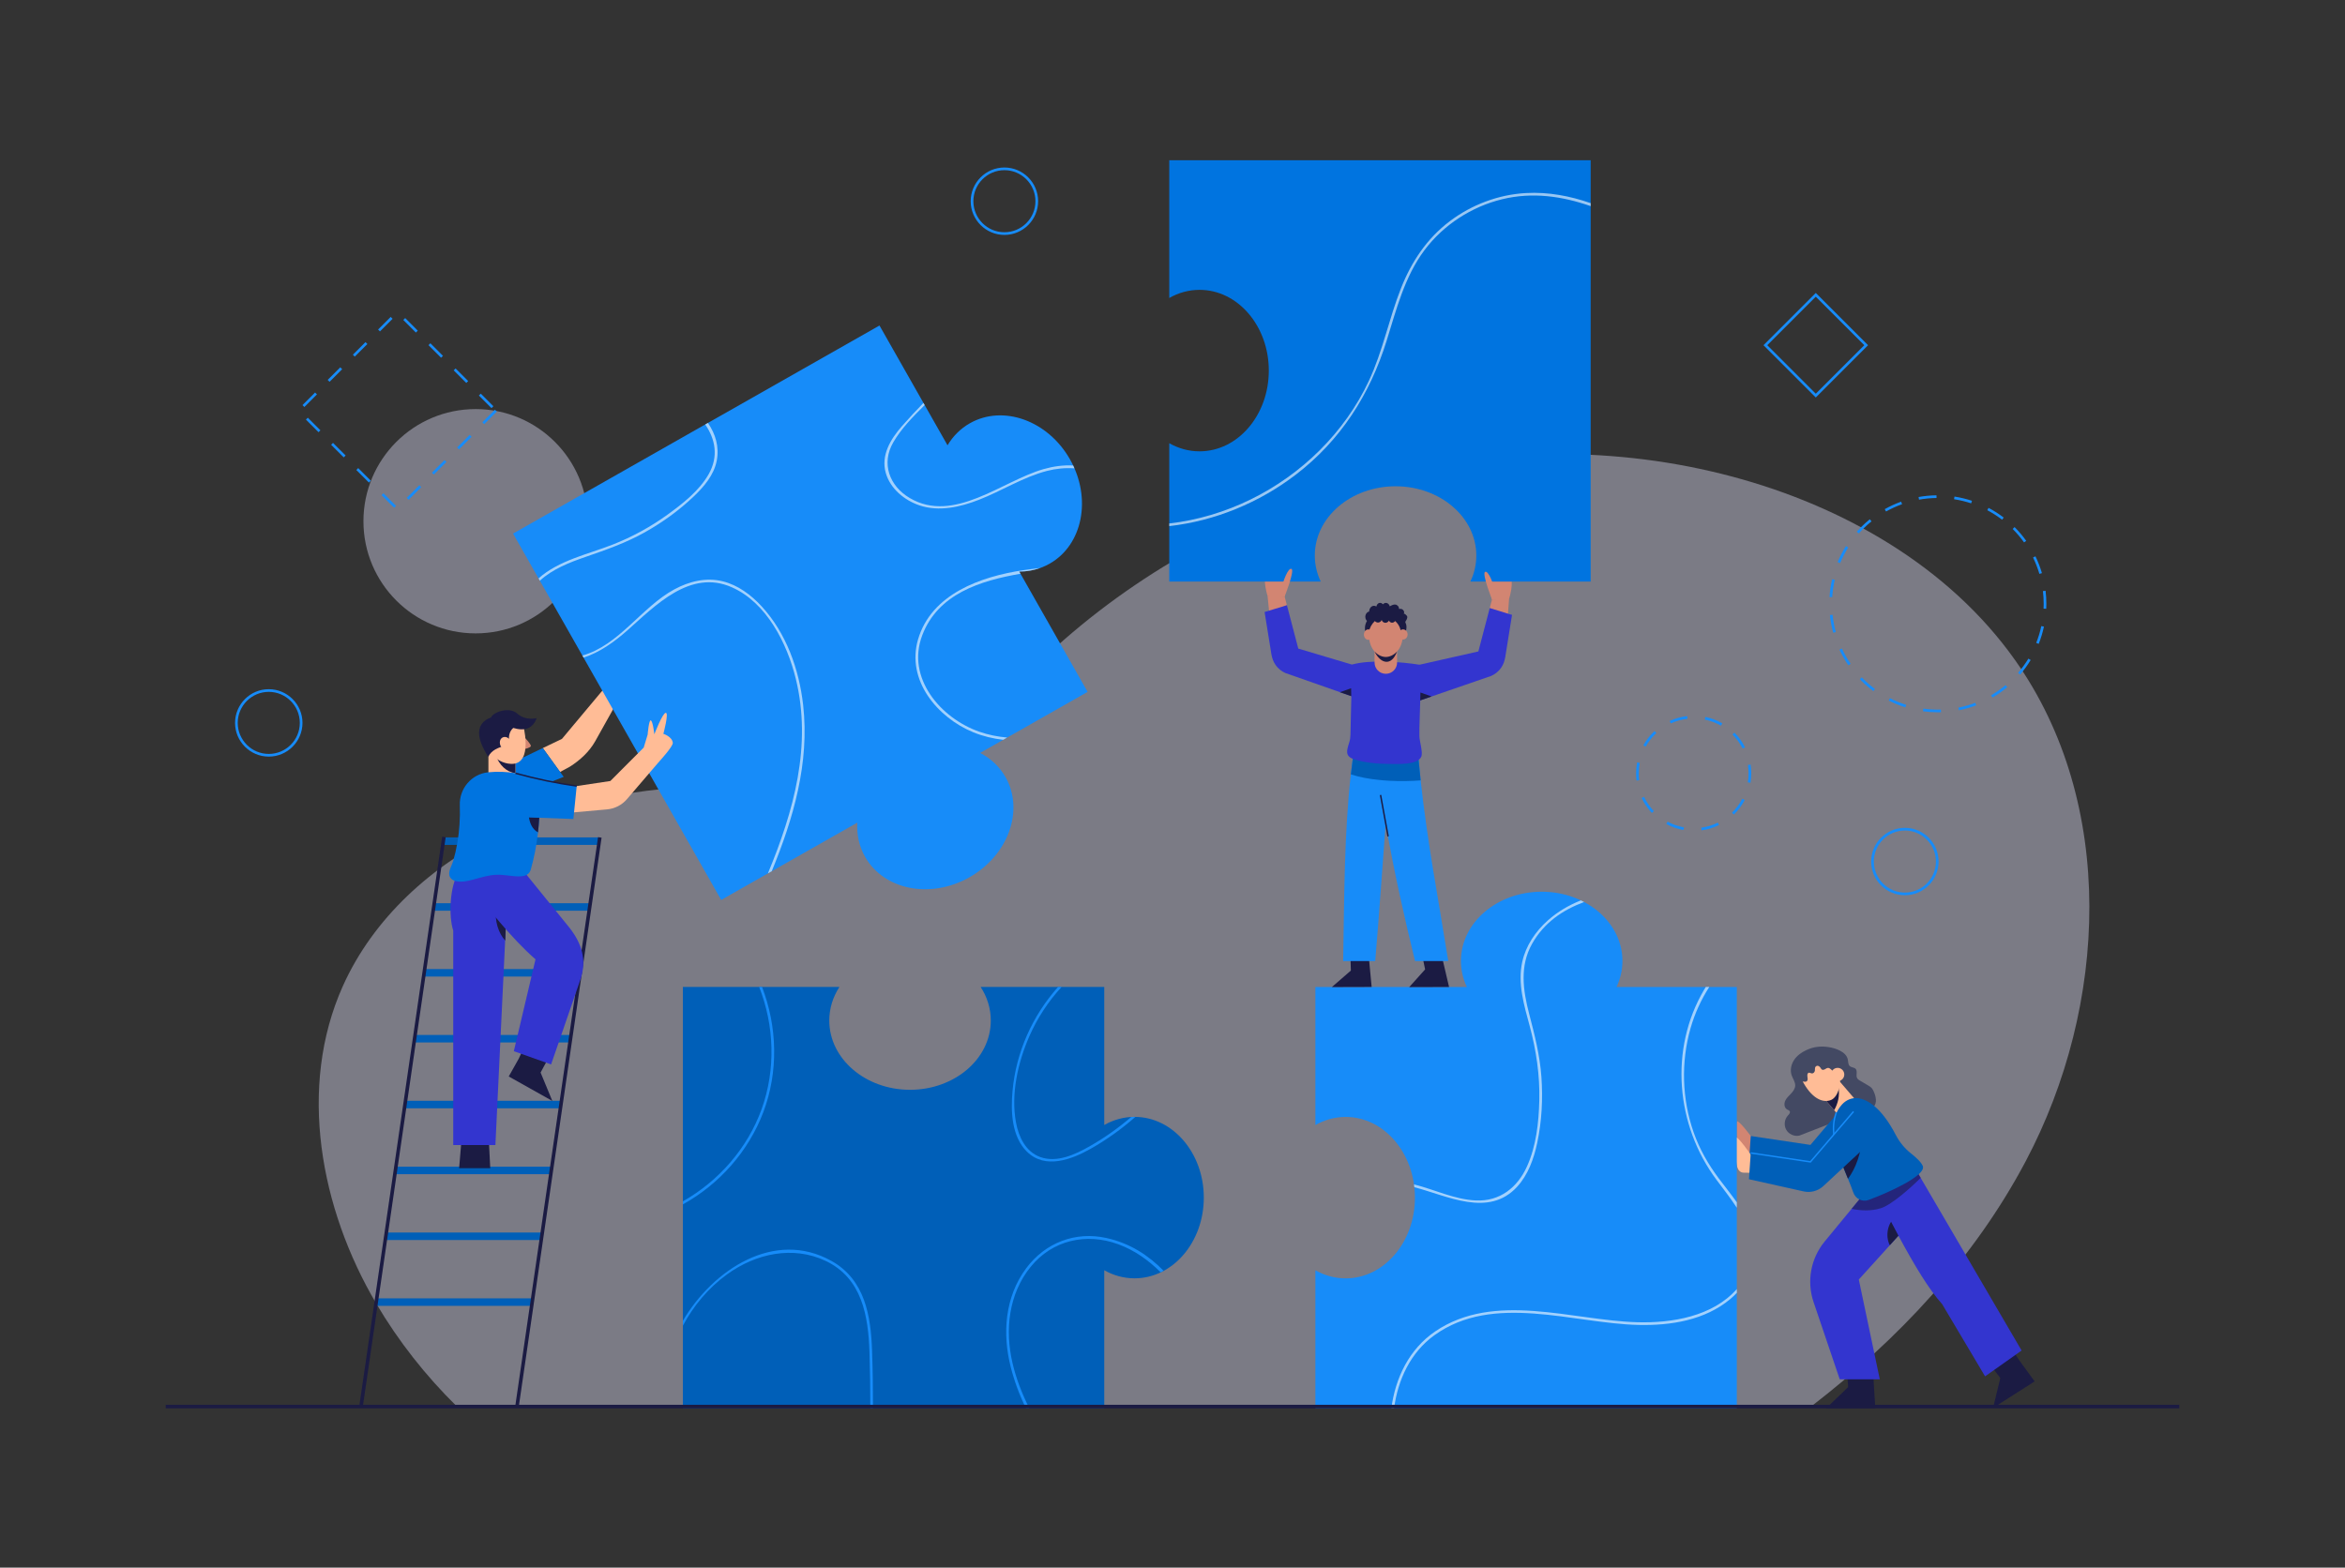 <svg width="839" height="561" viewBox="0 0 839 561" fill="none" xmlns="http://www.w3.org/2000/svg">
<rect x="0" y="0" width="839" height="561" fill="#333333" stroke="none"/>
<g clip-path="url(#clip0_541_18291)">
<g opacity="0.4">
<path d="M724.759 415.569C754.222 359.904 757.329 287.518 720.902 236.141C697.181 202.684 659.356 181.122 619.733 170.545C537.234 148.524 445.019 172.765 380.707 228.931C360.683 246.418 342.164 267.368 316.963 275.839C297.719 282.308 276.859 280.664 256.563 281.139C229.841 281.768 202.862 286.341 178.763 297.911C154.664 309.48 133.588 328.492 122.656 352.888C106.474 389.004 114.526 432.414 134.62 466.508C142.56 479.979 152.315 492.366 163.471 503.32H647.993C679.268 479.247 706.376 450.301 724.759 415.569Z" fill="#E5E5FF"/>
</g>
<path opacity="0.4" d="M170.167 226.663C192.333 226.663 210.302 208.693 210.302 186.528C210.302 164.362 192.333 146.393 170.167 146.393C148.001 146.393 130.032 164.362 130.032 186.528C130.032 208.693 148.001 226.663 170.167 226.663Z" fill="#E5E5FF"/>
<path d="M693.324 254.901C691.557 254.901 689.77 254.778 688.016 254.538L688.145 253.59C690.223 253.875 692.326 253.987 694.423 253.928L694.451 254.885C694.077 254.896 693.699 254.901 693.324 254.901ZM700.859 254.169L700.674 253.229C702.729 252.823 704.765 252.245 706.72 251.506L707.059 252.401C705.054 253.159 702.967 253.752 700.859 254.169ZM681.721 253.137C679.671 252.496 677.66 251.68 675.747 250.709L676.181 249.856C678.046 250.804 680.007 251.599 682.003 252.222L681.721 253.137ZM712.881 249.627L712.4 248.802C714.201 247.75 715.935 246.537 717.549 245.189L718.162 245.921C716.506 247.303 714.727 248.55 712.881 249.627ZM670.269 247.32C668.725 246.176 667.245 244.901 665.872 243.53L665.419 243.071L666.104 242.406L666.546 242.853C667.886 244.193 669.329 245.437 670.836 246.551L670.269 247.32ZM722.754 241.405L722.029 240.781C723.397 239.195 724.641 237.484 725.727 235.694L726.543 236.189C725.433 238.024 724.158 239.777 722.754 241.405ZM661.33 238.085C660.111 236.315 659.032 234.433 658.125 232.489L658.992 232.083C659.876 233.98 660.928 235.814 662.116 237.54L661.33 238.085ZM729.415 230.417L728.526 230.064C729.298 228.118 729.91 226.093 730.349 224.046L731.284 224.247C730.836 226.347 730.207 228.423 729.415 230.417ZM655.902 226.437C655.332 224.367 654.929 222.236 654.708 220.1L655.659 220.002C655.874 222.085 656.266 224.163 656.822 226.182L655.902 226.437ZM732.109 217.854L731.155 217.809C731.18 217.233 731.194 216.654 731.194 216.075C731.194 214.557 731.102 213.027 730.92 211.525L731.871 211.41C732.055 212.949 732.15 214.518 732.15 216.075C732.15 216.668 732.136 217.261 732.109 217.854ZM655.527 213.715L654.574 213.656C654.708 211.511 655.018 209.363 655.505 207.277L656.436 207.492C655.964 209.528 655.659 211.623 655.527 213.715ZM729.656 205.367C729.066 203.353 728.302 201.382 727.385 199.502L728.246 199.083C729.183 201.01 729.966 203.032 730.573 205.096L729.656 205.367ZM658.36 201.507L657.477 201.141C658.302 199.161 659.3 197.234 660.444 195.419L661.252 195.928C660.136 197.698 659.163 199.578 658.36 201.507ZM724.172 194.099C722.961 192.404 721.593 190.788 720.105 189.3L720.779 188.623C722.306 190.15 723.707 191.803 724.949 193.543L724.172 194.099ZM665.033 190.902L664.32 190.265C664.821 189.706 665.335 189.157 665.872 188.623C666.859 187.636 667.908 186.694 668.988 185.821L669.589 186.565C668.535 187.415 667.511 188.335 666.546 189.3C666.026 189.823 665.52 190.357 665.033 190.902ZM716.316 185.98C714.652 184.705 712.87 183.564 711.022 182.588L711.469 181.743C713.362 182.745 715.189 183.916 716.895 185.222L716.316 185.98ZM674.796 183.038L674.329 182.205C676.2 181.153 678.175 180.253 680.197 179.528L680.521 180.429C678.547 181.137 676.62 182.015 674.796 183.038ZM705.241 180.121C703.255 179.467 701.2 178.972 699.127 178.65L699.273 177.705C701.398 178.032 703.507 178.538 705.54 179.212L705.241 180.121ZM686.593 178.807L686.425 177.864C688.536 177.484 690.695 177.28 692.843 177.252L692.854 178.208C690.76 178.236 688.654 178.438 686.593 178.807Z" fill="#178CF9"/>
<path d="M608.817 297.145L608.686 296.197C610.753 295.909 612.747 295.299 614.612 294.384L615.034 295.243C613.077 296.205 610.985 296.843 608.817 297.145ZM602.321 297.019C600.167 296.633 598.101 295.914 596.185 294.877L596.638 294.035C598.464 295.022 600.433 295.707 602.486 296.076L602.321 297.019ZM620.342 291.495L619.671 290.813L619.856 290.631C621.274 289.213 622.457 287.602 623.38 285.841L624.227 286.285C623.262 288.134 622.018 289.82 620.533 291.308L620.342 291.495ZM591.025 290.925C589.515 289.336 588.276 287.535 587.345 285.566L588.209 285.158C589.098 287.032 590.278 288.752 591.719 290.265L591.025 290.925ZM626.288 280.121L625.343 279.965C625.519 278.902 625.609 277.817 625.609 276.737C625.609 275.745 625.533 274.746 625.385 273.765L626.33 273.619C626.487 274.645 626.565 275.694 626.565 276.737C626.565 277.87 626.473 279.008 626.288 280.121ZM585.524 279.33C585.415 278.477 585.362 277.607 585.362 276.74C585.362 275.434 585.488 274.12 585.734 272.833L586.673 273.012C586.439 274.237 586.318 275.493 586.318 276.737C586.318 277.562 586.369 278.393 586.472 279.207L585.524 279.33ZM623.494 267.864C622.56 266.015 621.335 264.329 619.856 262.849L620.53 262.172C622.082 263.724 623.366 265.495 624.347 267.433L623.494 267.864ZM588.791 267.19L587.957 266.725C588.88 265.064 590.041 263.532 591.4 262.172C591.587 261.982 591.78 261.798 591.973 261.619L592.625 262.321C592.44 262.494 592.256 262.67 592.077 262.849C590.776 264.144 589.671 265.607 588.791 267.19ZM615.734 259.692C613.93 258.657 611.98 257.919 609.939 257.499L610.132 256.562C612.274 257.001 614.319 257.776 616.209 258.861L615.734 259.692ZM597.776 258.875L597.379 258.005C599.362 257.096 601.468 256.512 603.641 256.269L603.747 257.219C601.675 257.454 599.667 258.011 597.776 258.875Z" fill="#178CF9"/>
<path d="M681.533 320.372C674.882 320.372 669.471 314.961 669.471 308.31C669.471 301.66 674.882 296.248 681.533 296.248C688.183 296.248 693.595 301.66 693.595 308.31C693.595 314.961 688.183 320.372 681.533 320.372ZM681.533 297.205C675.411 297.205 670.427 302.185 670.427 308.31C670.427 314.432 675.408 319.416 681.533 319.416C687.657 319.416 692.638 314.435 692.638 308.31C692.638 302.188 687.657 297.205 681.533 297.205Z" fill="#178CF9"/>
<path d="M359.359 84.066C352.709 84.066 347.297 78.655 347.297 72.004C347.297 65.354 352.709 59.942 359.359 59.942C366.01 59.942 371.421 65.354 371.421 72.004C371.419 78.658 366.01 84.066 359.359 84.066ZM359.359 60.899C353.237 60.899 348.254 65.88 348.254 72.004C348.254 78.129 353.235 83.11 359.359 83.11C365.484 83.11 370.465 78.129 370.465 72.004C370.465 65.88 365.481 60.899 359.359 60.899Z" fill="#178CF9"/>
<path d="M96.162 270.757C89.511 270.757 84.1 265.345 84.1 258.695C84.1 252.044 89.511 246.633 96.162 246.633C102.812 246.633 108.224 252.044 108.224 258.695C108.221 265.345 102.812 270.757 96.162 270.757ZM96.162 247.589C90.037 247.589 85.056 252.57 85.056 258.695C85.056 264.82 90.037 269.8 96.162 269.8C102.284 269.8 107.267 264.82 107.267 258.695C107.264 252.57 102.284 247.589 96.162 247.589Z" fill="#178CF9"/>
<path d="M649.655 142.244L630.945 123.534L649.655 104.824L668.362 123.534L649.655 142.244ZM632.296 123.534L649.652 140.89L667.008 123.534L649.652 106.178L632.296 123.534Z" fill="#178CF9"/>
<path d="M141.015 181.711L136.507 177.203L137.184 176.526L141.692 181.035L141.015 181.711ZM146.2 178.842L145.523 178.165L150.031 173.657L150.708 174.334L146.2 178.842ZM131.999 172.695L127.49 168.187L128.167 167.51L132.675 172.018L131.999 172.695ZM155.214 169.826L154.537 169.149L159.045 164.641L159.722 165.317L155.214 169.826ZM122.982 163.679L118.474 159.17L119.151 158.494L123.659 163.002L122.982 163.679ZM164.23 160.809L163.553 160.132L168.062 155.624L168.738 156.301L164.23 160.809ZM113.966 154.662L109.457 150.154L110.134 149.477L114.642 153.985L113.966 154.662ZM173.247 151.793L172.57 151.116L177.078 146.608L177.755 147.284L173.247 151.793ZM175.848 146.051L171.339 141.543L172.016 140.866L176.524 145.374L175.848 146.051ZM108.901 145.648L108.224 144.972L112.732 140.463L113.409 141.14L108.901 145.648ZM166.831 137.038L162.323 132.529L163 131.852L167.508 136.361L166.831 137.038ZM117.917 136.632L117.241 135.955L121.749 131.447L122.426 132.124L117.917 136.632ZM157.815 128.021L153.306 123.513L153.983 122.836L158.491 127.344L157.815 128.021ZM126.934 127.616L126.257 126.939L130.765 122.431L131.442 123.107L126.934 127.616ZM148.798 119.005L144.29 114.496L144.967 113.82L149.475 118.328L148.798 119.005ZM135.95 118.599L135.273 117.922L139.782 113.414L140.459 114.091L135.95 118.599Z" fill="#178CF9"/>
<path d="M141.244 420.188H197.046L197.437 417.5H141.635L141.244 420.188Z" fill="#005FB8"/>
<path d="M144.683 396.611H200.487L200.879 393.924H145.077L144.683 396.611Z" fill="#005FB8"/>
<path d="M148.125 373.057H203.927L204.319 370.369H148.517L148.125 373.057Z" fill="#005FB8"/>
<path d="M151.569 349.478H207.371L207.762 346.793H151.96L151.569 349.478Z" fill="#005FB8"/>
<path d="M155.401 323.228L155.009 325.915H210.811L211.205 323.228H155.401Z" fill="#005FB8"/>
<path d="M137.802 443.753H193.604L193.998 441.065H138.196L137.802 443.753Z" fill="#005FB8"/>
<path d="M134.361 467.318H190.163L190.555 464.631H134.753L134.361 467.318Z" fill="#005FB8"/>
<path d="M158.844 299.662L158.452 302.35H214.254L214.646 299.662H158.844Z" fill="#005FB8"/>
<path d="M213.975 299.579L184.318 503.39L185.58 503.573L215.237 299.763L213.975 299.579Z" fill="#1B1B43"/>
<path d="M158.197 299.422L128.54 503.232L129.802 503.416L159.459 299.606L158.197 299.422Z" fill="#1B1B43"/>
<path d="M218.479 243.591L201.053 264.418L194.204 267.704L200.367 276.264L203.816 274.405C207.471 272.103 210.841 269.032 212.952 265.265L221.029 250.815L218.479 243.591Z" fill="#FFBC96"/>
<path d="M174.488 277.16L184.9 284.599L201.688 278.01L194.204 267.696L174.488 277.16Z" fill="#0074E0"/>
<path d="M346.998 151.471C343.616 153.392 340.94 156.113 339.01 159.352L314.665 116.487L183.566 190.943L258.027 322.051L306.734 294.389C306.474 298.629 307.358 302.846 309.519 306.649C316.276 318.546 332.997 321.807 346.88 313.924C360.752 306.045 366.527 290.009 359.77 278.112C357.611 274.309 354.439 271.389 350.667 269.44L389.129 247.595L364.678 204.543C368.448 204.543 372.156 203.64 375.538 201.719C387.435 194.962 390.695 178.24 382.812 164.361C374.933 150.489 358.895 144.714 346.998 151.471Z" fill="#178CF9"/>
<g opacity="0.6">
<path d="M373.334 167.888C358.514 172.136 341.292 187.531 325.489 178.218C318.206 173.926 315.225 165.874 319.585 158.317C322.429 153.387 326.655 149.097 330.833 144.952L330.402 144.191C327.762 146.932 325.15 149.695 322.65 152.559C318.645 157.148 315.124 162.901 316.903 169.216C318.491 174.857 323.59 179.046 328.996 180.861C335.993 183.21 343.605 181.446 350.264 178.845C358.489 175.634 366.051 170.729 374.657 168.506C377.767 167.703 381.137 167.351 384.425 167.605C384.277 167.264 384.123 166.92 383.961 166.582C380.421 166.38 376.824 166.886 373.334 167.888Z" fill="white"/>
<path d="M366.135 204.042C351.005 206.297 333.252 212.497 328.462 228.815C324.183 243.392 335.367 256.79 348.251 262.065C351.73 263.488 355.307 264.322 358.928 264.744L360.352 263.936C356.954 263.637 353.59 262.982 350.298 261.824C336.485 256.961 324.205 242.589 329.958 227.364C335.559 212.539 350.681 207.826 365.115 205.318L364.676 204.543C367.232 204.543 369.757 204.115 372.173 203.251C370.135 203.505 368.11 203.749 366.135 204.042Z" fill="white"/>
<path d="M274.746 312.55L276.122 311.77C283.899 292.811 289.677 272.994 287.353 252.313C285.916 239.518 281.298 226.516 272.453 216.932C268.699 212.866 264.032 209.384 258.589 208.028C252.627 206.54 246.572 208.042 241.27 210.908C229.543 217.251 221.511 230.924 208.361 234.588L208.784 235.334C214.514 233.505 219.8 229.699 224.341 225.683C234.493 216.706 246.925 203.559 261.836 210.159C274.318 215.682 281.623 230.303 284.716 242.882C290.597 266.814 283.933 290.345 274.746 312.55Z" fill="white"/>
<path d="M253.526 169.733C250.122 175.673 244.196 180.293 238.734 184.239C232.713 188.588 226.138 192.17 219.222 194.88C210.345 198.359 199.846 200.549 192.684 206.99L193.148 207.809C197.721 203.611 203.773 201.271 209.601 199.26C216.886 196.746 224.029 194.248 230.772 190.45C237.067 186.904 242.999 182.62 248.234 177.63C251.895 174.14 255.441 169.976 256.437 164.869C257.405 159.888 255.992 155.299 253.279 151.342L252.312 151.893C255.914 157.117 257.184 163.351 253.526 169.733Z" fill="white"/>
</g>
<path d="M187.721 263.906C187.721 263.906 190.059 266.384 189.942 266.991C189.824 267.598 187.324 268.16 187.324 268.16L187.721 263.906Z" fill="#D28572"/>
<path d="M184.428 268.763H174.749V280.263H184.428V268.763Z" fill="#FFBC96"/>
<path d="M184.426 268.763V276.719C181.137 276.185 178.721 273.978 177.129 269.834L181.073 268.763H184.426Z" fill="#1B1B43"/>
<path d="M186.996 258.59C186.996 258.59 191.202 273.639 182.882 273.36C176.79 273.155 173.627 266.91 173.627 266.91L178.208 258.498L186.996 258.59Z" fill="#FFBC96"/>
<path d="M182.371 266.106C181.764 264.051 182.091 261.83 183.632 260.499C187.715 261.724 190.618 260.767 191.997 256.995C191.997 256.995 187.956 258.013 185.125 255.406C182.133 252.649 176.246 254.987 175.731 256.715C169.83 258.905 170.451 264.285 174.702 270.83C175.776 268.447 178.329 267.493 180.872 266.811L182.371 266.106Z" fill="#1B1B43"/>
<path d="M182.764 265.191C183.408 266.413 183.125 267.825 182.135 268.345C181.145 268.865 179.822 268.295 179.179 267.073C178.536 265.851 178.818 264.438 179.808 263.918C180.801 263.398 182.124 263.968 182.764 265.191Z" fill="#FFBC96"/>
<path d="M175.401 418.038H164.27L165.249 406.351H174.816L175.401 418.038Z" fill="#1B1B43"/>
<path d="M164.072 312.213C160.928 316.978 160.458 327.726 162.159 333.04V409.758H177.247L181.498 320.502L164.072 312.213Z" fill="#3335CF"/>
<path d="M177.474 325.693C176.996 329.435 178.271 333.902 180.769 336.612L181.087 328.322L177.474 325.693Z" fill="#1B1B43"/>
<path d="M185.652 378.757L182.021 385.226L197.616 393.98L193.415 383.819L195.817 379.364L187.483 374.783L185.652 378.757Z" fill="#1B1B43"/>
<path d="M186.174 310.305L203.866 332.141C208.17 337.72 209.867 343.372 207.851 349.992L197.173 380.912L183.839 376.183L191.597 343.297C183.419 336.221 174.271 324.873 164.925 312.643L186.174 310.305Z" fill="#3335CF"/>
<path d="M192.946 292.627C192.946 292.677 192.946 292.716 192.932 292.766C192.832 294.5 192.678 296.209 192.485 297.867C191.937 302.625 191.081 307.085 189.895 311.219C189.627 312.136 189.104 312.723 188.43 313.067C187.882 313.386 187.219 313.526 186.517 313.59C183.533 313.808 180.574 312.914 177.565 313.042C174.656 313.171 172.094 314.038 169.404 314.737C168.831 314.891 168.257 315.031 167.67 315.156C167.455 315.207 167.211 315.246 166.968 315.296C165.654 315.526 163.973 315.665 162.672 315.196C161.97 314.952 161.372 314.544 161.003 313.87C160.06 312.186 161.626 309.854 162.099 308.246C162.723 306.118 163.221 303.961 163.604 301.78C164.395 297.28 164.661 292.702 164.51 288.138C164.306 282.195 168.705 276.993 174.623 276.381C174.662 276.381 174.712 276.367 174.751 276.367C178.079 276.034 181.368 276.188 184.43 276.699C185.745 276.929 187.02 277.222 188.231 277.58C188.245 277.58 188.245 277.58 188.256 277.58C190.041 278.103 191.699 278.752 193.19 279.519C193.315 284.085 193.24 288.457 192.946 292.627Z" fill="#0074E0"/>
<path d="M192.933 292.573V292.763C192.832 294.497 192.678 296.206 192.485 297.864C190.304 296.695 189.507 294.304 189.23 292.391C189.219 292.329 192.933 292.573 192.933 292.573Z" fill="#1B1B43"/>
<path d="M206.364 281.294L218.371 279.487L230.315 267.521L235.797 272.58L224.325 285.97C222.518 288.082 219.956 289.399 217.188 289.648L198.925 291.281L206.364 281.294Z" fill="#FFBC96"/>
<path d="M230.313 267.523L231.719 262.886C231.719 262.886 232.175 257.195 232.914 257.827C233.652 258.459 234.108 262.78 234.108 262.78C234.108 262.78 237.058 255.086 238.219 255.086C239.379 255.086 237.341 262.606 237.341 262.606C237.341 262.606 240.504 263.591 240.714 265.839C240.834 267.12 235.794 272.585 235.794 272.585L229.681 273.007L230.313 267.523Z" fill="#FFBC96"/>
<path d="M188.23 277.595C194.796 279.194 201.122 280.649 206.335 281.295L205.141 293.088L185.618 292.372L188.23 277.595Z" fill="#0074E0"/>
<path d="M206.301 281.543C199.237 280.564 191.853 279.02 184.358 276.962L184.493 276.47C191.968 278.522 199.326 280.061 206.368 281.037L206.301 281.543Z" fill="#1B1B43"/>
<path d="M646.241 375.802C644.518 376.602 642.918 377.762 641.875 379.351C640.832 380.939 640.404 382.989 641.016 384.787C641.442 386.038 642.348 387.176 642.297 388.496C642.255 389.615 641.525 390.585 640.756 391.396C639.984 392.21 639.12 392.982 638.681 394.011C638.242 395.04 638.396 396.438 639.358 397.012C639.716 397.224 640.186 397.342 640.354 397.722C640.591 398.253 640.066 398.785 639.668 399.21C638.432 400.547 638.181 402.7 639.076 404.286C639.97 405.872 641.945 406.769 643.729 406.4L670.379 396.069C671.668 394.618 671.173 392.341 670.37 390.574C670.174 390.146 669.965 389.718 669.651 389.368C669.293 388.968 668.821 388.689 668.357 388.415C667.417 387.861 666.477 387.31 665.535 386.756C665.115 386.51 664.673 386.242 664.441 385.811C663.899 384.81 664.696 383.356 663.927 382.517C663.393 381.932 662.397 382.033 661.81 381.501C661.206 380.956 661.275 380.014 661.127 379.211C660.585 376.305 656.535 375.049 654.228 374.711C651.294 374.278 648.85 374.588 646.241 375.802Z" fill="#434963"/>
<path d="M664.128 393.893L657.905 399.249L656.235 397.297L651.568 391.866L654.172 389.634L657.79 386.521L664.128 393.893Z" fill="#FFBC96"/>
<path d="M656.235 397.286L651.568 391.854L654.169 389.623L657.79 389.164C658.252 392.109 657.639 394.799 656.235 397.286Z" fill="#1B1B43"/>
<path d="M657.535 382.563C659.364 386.974 657.795 392.525 655.127 393.632C652.367 394.776 648.583 393.328 645.319 387.631C642.947 383.489 644.872 379.467 648.247 378.069C651.623 376.671 655.706 378.153 657.535 382.563Z" fill="#FFBC96"/>
<path d="M655.087 382.664C654.779 382.407 654.438 382.163 654.063 382.161C653.658 382.158 653.294 382.435 652.928 382.639C652.561 382.843 652.106 382.974 651.77 382.706C651.594 382.563 651.479 382.337 651.348 382.135C651.102 381.761 650.758 381.453 650.363 381.403C649.972 381.35 649.538 381.607 649.407 382.06C649.309 382.401 649.387 382.781 649.334 383.137C649.247 383.721 648.766 384.177 648.28 384.135C647.83 384.096 647.357 383.699 646.963 383.967C646.599 384.216 646.596 384.843 646.672 385.34C646.747 385.838 646.839 386.417 646.563 386.795C646.336 387.102 645.953 387.139 645.617 387.097C645.279 387.055 644.932 386.957 644.608 387.08C644.283 387.203 644.015 387.659 644.172 388.025C643.833 387.575 643.595 387.016 643.486 386.423C643.391 385.897 643.4 385.352 643.447 384.817C643.738 381.57 645.626 378.609 648.14 377.462C648.593 377.255 649.066 377.104 649.541 376.995C651.709 376.497 654.01 376.892 655.979 378.103C656.84 378.631 657.651 379.328 658.233 380.264C658.837 381.235 659.173 382.449 659.159 383.665C659.148 384.549 658.893 385.522 658.25 385.944C657.939 386.149 657.112 386.406 656.776 386.174C656.379 385.9 656.586 385.704 656.561 385.223C656.513 384.124 655.786 383.249 655.087 382.664Z" fill="#434963"/>
<path d="M657.477 386.903C658.79 386.903 659.854 385.838 659.854 384.526C659.854 383.213 658.79 382.148 657.477 382.148C656.164 382.148 655.1 383.213 655.1 384.526C655.1 385.838 656.164 386.903 657.477 386.903Z" fill="#FFBC96"/>
<path d="M670.383 494.85L670.962 503.965L653.323 504.007L661.243 496.377L660.827 491.332L670.296 490.474L670.383 494.85Z" fill="#1B1B43"/>
<path d="M684.609 436.289L682.148 439.005L679.24 442.218L676.141 445.635L665.047 457.888L672.556 493.59H658.223L648.876 465.998C646.34 458.55 647.844 450.328 652.856 444.257L662.457 432.603L667.099 426.968L670.542 425.348L675.285 423.105L678.767 428.028L684.609 436.289Z" fill="#3335CF"/>
<path d="M682.146 438.99L676.142 445.621C674.416 442.307 675.448 437.572 677.923 435.824L682.146 438.99Z" fill="#1B1B43"/>
<path d="M722.581 486.966L727.953 494.352L713.083 503.838L715.679 493.152L712.627 489.117L720.164 483.319L722.581 486.966Z" fill="#1B1B43"/>
<path d="M723.297 483.293L721.154 484.811L713.477 490.242L710.225 492.538L694.874 466.706C690.156 461.49 684.84 452.63 679.241 442.224C677.252 438.512 675.225 434.6 673.172 430.581C672.305 428.861 671.424 427.113 670.546 425.354C670.151 424.588 669.768 423.81 669.374 423.033L674.805 420.726L684.356 416.659L685.874 419.249L687.189 421.52L723.297 483.293Z" fill="#3335CF"/>
<path opacity="0.6" d="M687.183 421.501C684.532 424.192 676.973 431.153 672.898 432.383C669.427 433.432 666.055 433.306 662.458 432.593L667.101 426.958L670.543 425.338C670.149 424.572 669.766 423.795 669.371 423.017L674.803 420.71L685.869 419.23L687.183 421.501Z" fill="#1B1B43"/>
<path d="M627.237 407.634C627.237 407.634 621.498 399.77 621.392 401.576C621.316 402.868 621.302 408.244 621.512 411.412C621.593 412.612 622.577 413.543 623.78 413.566L627.393 413.633L627.237 407.634Z" fill="#D28572"/>
<path d="M659.858 395.427L647.742 409.715L626.384 406.527L625.747 415.929L645.304 420.289C647.829 420.851 650.466 420.135 652.362 418.376L671.97 400.15L659.858 395.427Z" fill="#005FB8"/>
<path d="M668.519 429.423C666.312 430.225 663.876 429.054 663.074 426.732C662.551 425.214 661.888 423.558 661.175 421.835C660.028 419.03 658.753 416.007 657.757 412.973C655.629 406.496 654.762 399.94 659.047 395.236C660.526 393.592 662.733 392.686 664.925 393.019C668.189 393.528 673.111 396.246 678.288 406.166C679.627 408.727 681.462 410.973 683.683 412.732C685.467 414.136 687.394 415.895 687.942 417.26C689.276 420.624 675.76 426.771 668.519 429.423Z" fill="#005FB8"/>
<path d="M666.31 406.667C665.877 412.876 663.953 418.091 661.173 421.842C660.026 419.037 658.751 416.013 657.755 412.979L666.31 406.667Z" fill="#1B1B43"/>
<path d="M657.967 414.415C657.83 413.964 657.685 413.506 657.537 413.036C656.259 408.986 654.67 403.944 656.748 397.998L657.229 398.166C655.207 403.952 656.703 408.695 658.023 412.879C658.172 413.352 658.317 413.813 658.454 414.263L657.967 414.415Z" fill="#178CF9"/>
<path d="M627.184 414.294C627.184 414.294 621.126 405.473 621.02 407.28C620.944 408.572 620.757 414.669 621.512 417.491C621.822 418.651 622.577 419.622 623.78 419.644L627.393 419.711L627.184 414.294Z" fill="#FFBC96"/>
<path d="M664.798 396.018L647.744 415.782L626.386 412.593L625.748 421.996L645.305 426.356C647.831 426.918 650.468 426.202 652.364 424.443L671.971 406.217L664.798 396.018Z" fill="#005FB8"/>
<path d="M647.846 416.061L626.348 412.853L626.424 412.347L647.642 415.516L662.959 397.614L663.345 397.947L647.846 416.061Z" fill="#178CF9"/>
<path d="M621.402 353.201V503.981H470.623V454.583C473.901 456.432 477.573 457.478 481.46 457.478C495.141 457.478 506.236 444.549 506.236 428.597C506.236 412.633 495.141 399.704 481.46 399.704C477.57 399.704 473.898 400.75 470.623 402.613V353.201H524.814C523.449 350.321 522.697 347.183 522.697 343.88C522.697 330.199 535.626 319.104 551.589 319.104C567.542 319.104 580.482 330.199 580.482 343.88C580.482 347.183 579.729 350.318 578.365 353.201H621.402Z" fill="#178CF9"/>
<g opacity="0.6">
<path d="M505.896 423.836C505.944 424.174 505.986 424.513 506.022 424.854C517.905 427.936 532.554 435.795 542.762 424.739C546.731 420.441 548.8 414.615 549.994 408.986C551.628 401.275 552.053 393.249 551.493 385.399C550.94 377.63 549.055 370.269 547.094 362.762C544.896 354.345 543.688 345.694 548.132 337.777C552.394 330.179 559.117 325.634 566.769 322.795C566.386 322.591 565.994 322.395 565.6 322.208C561.335 323.917 557.327 326.216 553.764 329.398C549.379 333.314 545.931 338.398 544.639 344.187C542.916 351.903 545.285 359.709 547.282 367.122C549.639 375.879 550.959 384.775 550.735 393.859C550.54 401.742 549.617 410.138 546.339 417.404C542.941 424.944 536.615 429.986 528.052 429.594C520.358 429.242 513.285 425.704 505.896 423.836Z" fill="white"/>
<path d="M621.402 461.296C612.78 471.084 598.229 473.534 585.716 473.171C562.431 472.497 534.686 462.034 513.465 476.471C504.177 482.788 499.227 493.128 497.803 503.981H498.776C500.136 493.779 504.633 483.999 513.193 477.827C534.308 462.599 562.775 473.598 586.242 474.144C597.75 474.409 610.025 472.463 619.106 464.839C619.931 464.146 620.686 463.413 621.402 462.661V461.296Z" fill="white"/>
<path d="M611.555 353.183H610.316C610.118 353.504 609.911 353.823 609.718 354.153C597.166 375.405 599.572 402.709 614.159 422.238C616.528 425.409 619.145 428.737 621.402 432.202V430.253C619.35 427.359 617.101 424.587 614.984 421.754C611.172 416.656 608.048 411.216 605.942 405.189C601.778 393.278 601.387 380.081 604.852 367.946C606.367 362.635 608.658 357.694 611.555 353.183Z" fill="white"/>
</g>
<path d="M490.752 353.189L476.515 353.231L483.316 347.325L483.104 340.314L489.477 339.698L490.752 353.189Z" fill="#1B1B43"/>
<path d="M498.403 265.306C498.39 265.381 498.39 265.446 498.378 265.524C497.881 269.859 497.436 274.487 497.002 279.37C496.583 284.242 496.175 289.366 495.766 294.696C494.62 309.818 493.509 326.572 492.03 343.926H480.555C480.975 320.246 480.963 297.742 483.31 277.085C483.743 273.159 484.28 269.308 484.915 265.521C485.08 264.526 485.259 263.533 485.438 262.537L491.381 263.798L498.403 265.306Z" fill="#178CF9"/>
<path d="M518.45 353.202L504.195 353.244L509.878 346.912L508.39 339.688L515.192 339.316L518.45 353.202Z" fill="#1B1B43"/>
<path d="M518.168 343.931H506.271C502.61 328.846 498.838 312.438 495.764 294.713V294.699C494.858 289.598 494.03 284.385 493.278 279.066C492.654 274.627 492.067 270.113 491.569 265.524C491.494 264.951 491.429 264.377 491.379 263.801C491.329 263.354 491.278 262.895 491.225 262.437L506.909 263.597C506.948 264.249 506.998 264.884 507.049 265.521C507.381 270.175 507.801 274.739 508.285 279.242C510.684 301.484 514.714 322.165 518.168 343.931Z" fill="#178CF9"/>
<path d="M508.288 279.271C504.781 279.551 500.866 279.604 497.004 279.4C495.753 279.325 494.503 279.235 493.281 279.095C489.634 278.726 486.178 278.074 483.311 277.118C483.745 273.191 484.281 269.34 484.916 265.554H507.052C507.382 270.205 507.801 274.769 508.288 279.271Z" fill="#005FB8"/>
<path d="M494.185 284.439L493.681 284.531L496.39 299.354L496.894 299.262L494.185 284.439Z" fill="#1B1B43"/>
<path d="M453.515 213.351C452.875 211.108 452.458 208.968 452.559 207.069H460.432L459.612 213.44L457.403 213.832L453.515 213.351Z" fill="#D28572"/>
<path d="M459.621 213.486L453.519 213.38L454.145 219.597C455.807 219.161 458.57 217.108 460.438 216.599L459.621 213.486Z" fill="#D28572"/>
<path d="M483.953 237.903L464.502 232.103L460.438 216.584C458.57 217.093 454.112 218.572 452.451 219.009L454.876 234.08C455.1 235.406 455.527 236.709 456.283 237.822C457.317 239.349 458.615 240.291 459.915 240.859L485.122 249.699L483.953 237.903Z" fill="#3335CF"/>
<path d="M479.384 247.717L483.528 249.146L483.425 246.288L479.384 247.717Z" fill="#1B1B43"/>
<path d="M539.918 214.385C540.559 212.142 540.975 210.002 540.875 208.104H533.002L533.821 214.474L536.031 214.866L539.918 214.385Z" fill="#D28572"/>
<path d="M533.813 214.509L539.915 214.402L539.456 220.549C537.795 220.113 534.867 218.13 532.996 217.621L533.813 214.509Z" fill="#D28572"/>
<path d="M540.981 220.031L538.559 235.102C538.341 236.428 537.908 237.728 537.156 238.85C536.124 240.369 534.823 241.311 533.523 241.884L512.215 249.228L508.07 250.657L506.898 251.066L507.855 237.882L528.933 233.125L533 217.606C534.44 218.001 537.463 218.982 539.516 219.609C540.1 219.788 540.609 219.93 540.981 220.031Z" fill="#3335CF"/>
<path d="M512.214 249.235L508.069 250.664L508.173 247.806L512.214 249.235Z" fill="#1B1B43"/>
<path d="M508.08 237.908C501.035 236.792 490.335 236.009 483.752 237.801L483.17 262.969C483.159 263.883 483.017 264.789 482.745 265.662C481.831 268.595 481.076 270.631 484.53 271.739C488.448 272.995 492.992 273.358 497.084 273.381C499.771 273.395 507.283 273.859 508.522 270.741C509.14 269.188 507.898 265.379 507.84 263.475C507.745 260.466 508.122 253.116 508.159 250.107C508.167 249.248 508.08 237.908 508.08 237.908Z" fill="#3335CF"/>
<path d="M495.823 241.125C493.597 241.125 491.791 239.319 491.791 237.092V230.699H499.856V237.092C499.856 239.319 498.052 241.125 495.823 241.125Z" fill="#D28572"/>
<path d="M499.852 233.114C497.88 238.492 493.996 237.636 491.784 233.153L495.31 232.138L499.852 233.114Z" fill="#1B1B43"/>
<path d="M501.906 227.219C501.884 232.53 498.427 235.105 495.826 235.105C493.396 235.105 489.889 232.899 489.746 227.219C489.637 222.864 492.467 219.332 495.826 219.332C499.182 219.329 501.923 222.861 501.906 227.219Z" fill="#D28572"/>
<path d="M489.735 226.228C490.006 224.715 490.778 223.295 491.9 222.243C492.21 222.637 492.742 222.842 493.237 222.763C493.732 222.682 494.171 222.319 494.339 221.849C494.487 222.4 495.001 222.828 495.569 222.875C496.137 222.92 496.716 222.579 496.948 222.059C497.11 222.484 497.527 222.797 497.98 222.833C498.433 222.87 498.894 222.623 499.121 222.232C500.402 223.289 501.199 224.917 501.249 226.578L502.438 227.19C502.885 226.447 503.154 225.568 503.204 224.701C503.229 224.268 503.21 223.815 503.089 223.393C503.011 223.113 502.684 222.682 502.854 222.403C503.154 221.908 503.649 221.259 503.464 220.557C503.411 220.361 502.474 219.368 502.245 219.656C502.617 218.915 502.138 218.345 501.772 218.09C501.409 217.836 500.955 217.861 500.533 217.897C500.592 217.078 499.896 216.407 499.21 216.339C498.525 216.272 497.865 216.636 497.244 216.991C497.093 216.412 496.677 215.942 496.184 215.797C495.692 215.651 495.141 215.839 494.783 216.267C494.448 215.822 493.891 215.629 493.41 215.791C492.926 215.953 492.537 216.462 492.445 217.055C491.925 216.697 491.245 216.7 490.725 217.058C490.205 217.416 489.867 218.121 489.864 218.84C489.251 218.943 488.709 219.511 488.541 220.224C488.376 220.937 488.594 221.759 489.075 222.226C488.239 223.532 488.113 225.431 488.765 226.877L489.735 226.228Z" fill="#1B1B43"/>
<path d="M491.104 227.097C491.104 228.126 490.405 228.96 489.544 228.96C488.683 228.96 487.983 228.126 487.983 227.097C487.983 226.068 488.683 225.234 489.544 225.234C490.405 225.234 491.104 226.068 491.104 227.097Z" fill="#D28572"/>
<path d="M503.619 227.049C503.619 228.053 502.886 228.864 501.985 228.864C501.082 228.864 500.352 228.051 500.352 227.049C500.352 226.045 501.085 225.234 501.985 225.234C502.886 225.234 503.619 226.045 503.619 227.049Z" fill="#D28572"/>
<path d="M569.118 57.335V208.114H526.083C527.448 205.234 528.2 202.096 528.2 198.793C528.2 185.112 515.257 174.017 499.308 174.017C483.345 174.017 470.416 185.112 470.416 198.793C470.416 202.096 471.168 205.231 472.533 208.114H418.342V158.602C421.619 160.465 425.292 161.511 429.179 161.511C442.86 161.511 453.955 148.582 453.955 132.618C453.955 116.666 442.86 103.726 429.179 103.726C425.289 103.726 421.617 104.772 418.342 106.635V57.335H569.118Z" fill="#0074E0"/>
<path opacity="0.6" d="M569.118 72.689C561.674 70.118 553.941 68.631 545.898 69.087C536.076 69.643 526.514 73.256 518.675 79.183C510.523 85.344 505.008 93.655 501.274 103.086C496.959 113.987 494.744 125.63 489.763 136.282C485.442 145.528 479.401 153.929 472.175 161.128C457.724 175.519 438.564 185.006 418.339 187.324V188.275C434.75 186.415 450.484 179.91 463.631 169.848C479.661 157.579 490.104 141.162 496.081 122.041C499.585 110.83 502.51 99.028 509.692 89.474C516.471 80.455 526.494 73.967 537.44 71.299C548.317 68.645 558.958 70.219 569.118 73.765V72.689Z" fill="white"/>
<path d="M459.554 213.647C459.554 213.647 463.252 204.335 462.113 203.607C460.975 202.88 458.836 208.113 458.246 211.844L459.554 213.647Z" fill="#D28572"/>
<path d="M533.876 214.704C533.876 214.704 530.179 205.391 531.317 204.664C532.455 203.937 534.594 209.169 535.185 212.9L533.876 214.704Z" fill="#D28572"/>
<path d="M430.7 428.58C430.7 444.532 419.605 457.461 405.924 457.461C402.034 457.461 398.362 456.415 395.087 454.566V503.964H244.321V353.182H300.336C298.015 356.739 296.703 360.844 296.703 365.218C296.703 378.9 309.632 389.994 325.595 389.994C341.547 389.994 354.488 378.9 354.488 365.218C354.488 360.844 353.173 356.739 350.855 353.182H395.087V402.59C398.364 400.728 402.036 399.682 405.924 399.682C419.605 399.685 430.7 412.614 430.7 428.58Z" fill="#005FB8"/>
<path d="M312.015 483.34C311.581 470.825 309.43 457.935 297.55 451.27C277.017 439.754 255.035 454.467 244.321 472.654V474.416C248.139 467.242 253.45 460.88 260.173 456.011C270.386 448.611 283.712 445.646 295.453 451.251C308.412 457.44 310.647 470.853 311.081 483.868C311.301 490.564 311.383 497.259 311.385 503.957H312.345C312.339 497.085 312.252 490.211 312.015 483.34Z" fill="#178CF9"/>
<path d="M367.42 412.133C373.933 418.56 383.403 414.95 390.229 411.096C395.957 407.863 401.296 404.015 406.223 399.691C406.123 399.688 406.025 399.683 405.924 399.683C405.524 399.683 405.13 399.699 404.736 399.722C400.093 403.701 395.09 407.253 389.745 410.271C384.633 413.157 378.123 416.217 372.171 414.049C366.922 412.136 364.436 406.781 363.493 401.626C361.642 391.469 364.198 380.17 368.281 370.843C371.128 364.341 375.049 358.379 379.829 353.18H378.567C369.386 363.466 363.51 376.574 362.26 390.423C361.614 397.635 361.891 406.68 367.42 412.133Z" fill="#178CF9"/>
<path d="M415.272 455.312C415.633 455.141 415.988 454.959 416.338 454.769C410.848 449.198 404.321 444.922 395.917 443.04C384.736 440.537 373.938 444.729 367.136 453.877C359.543 464.09 358.559 477.168 361.624 489.218C362.885 494.18 364.731 499.225 367.066 503.946H368.258C365.699 498.814 363.579 493.441 362.276 487.854C359.504 475.979 360.855 463.109 368.714 453.39C376.491 443.773 388.648 441.057 400.123 445.28C405.993 447.442 410.957 451.01 415.272 455.312Z" fill="#178CF9"/>
<path d="M244.321 429.903V430.997C257.365 423.77 267.799 412.038 273.11 397.985C278.555 383.574 278.136 367.426 272.646 353.18H271.614C277.048 367.029 277.602 382.712 272.512 396.855C267.469 410.861 257.197 422.629 244.321 429.903Z" fill="#178CF9"/>
<path d="M779.712 502.716H59.291V503.991H779.712V502.716Z" fill="#1B1B43"/>
</g>
<defs>
<clipPath id="clip0_541_18291">
<rect width="839" height="559.333" fill="white" transform="translate(0 0.997)"/>
</clipPath>
</defs>
</svg>

